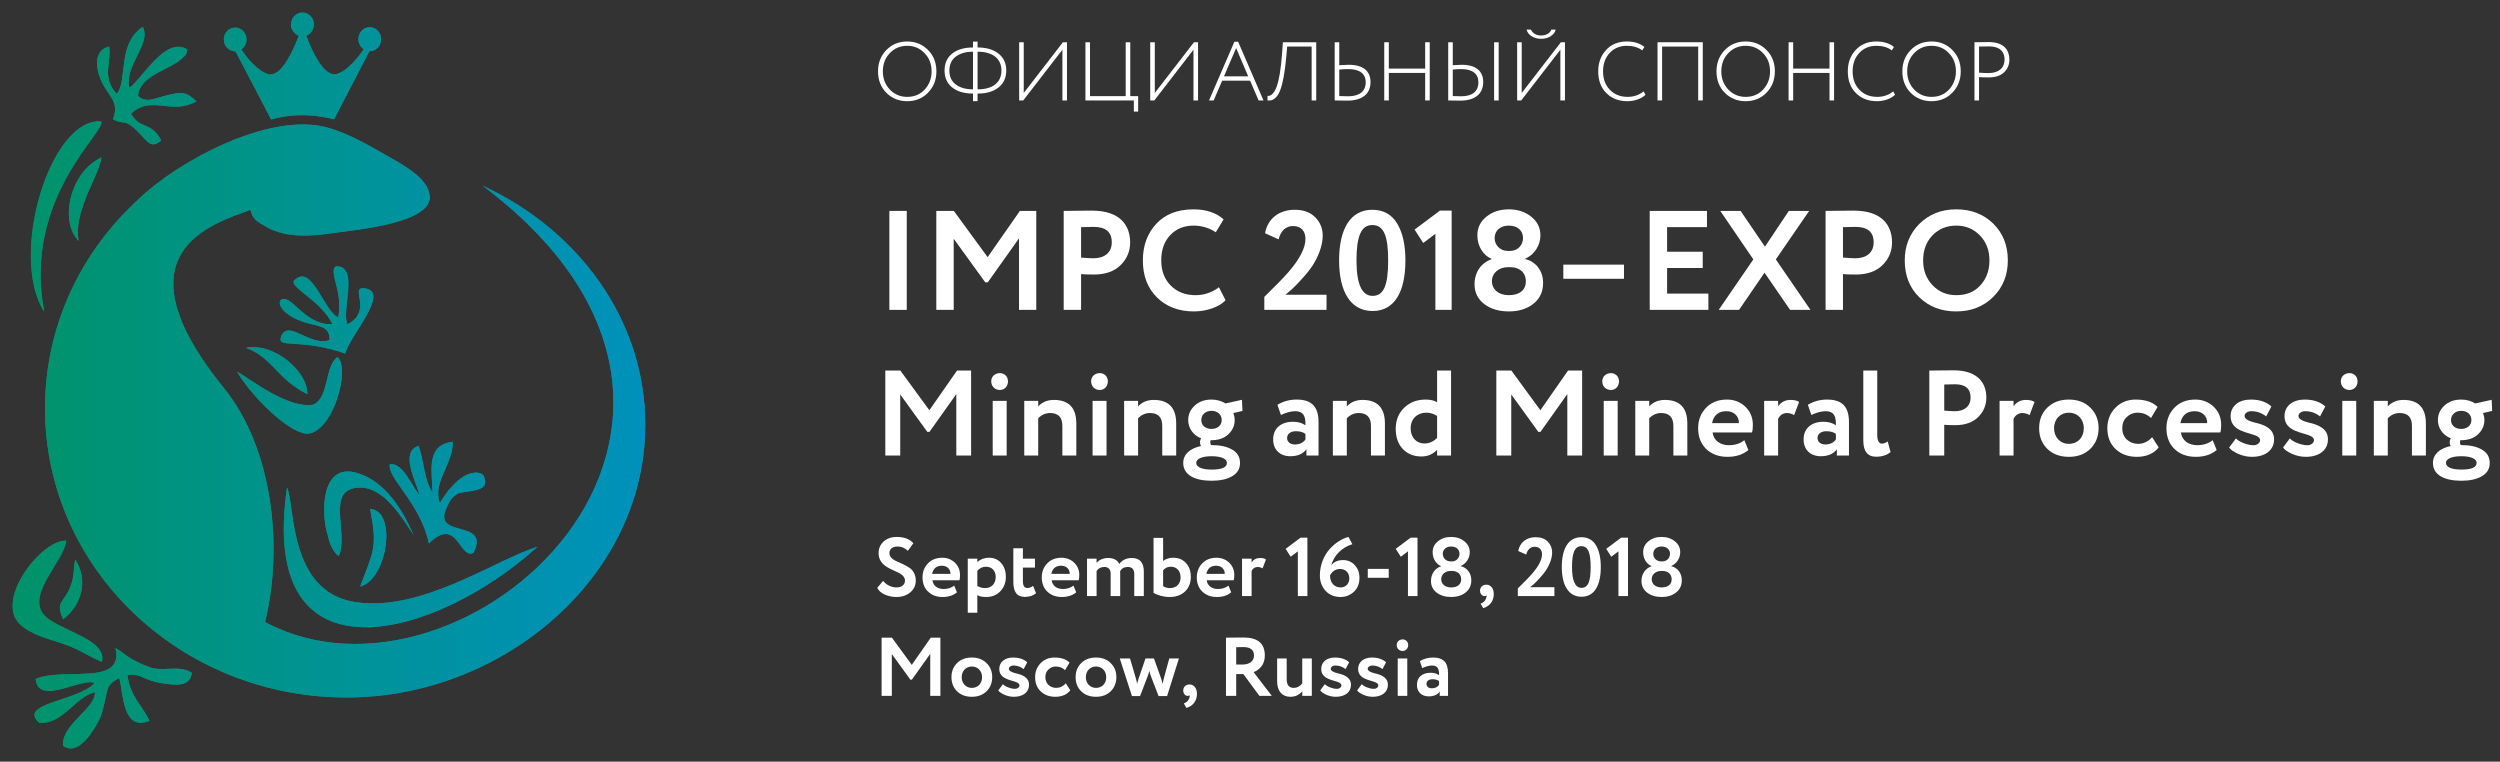 <?xml version="1.0" encoding="UTF-8"?> <!-- Generator: Adobe Illustrator 16.0.0, SVG Export Plug-In . SVG Version: 6.00 Build 0) --> <svg xmlns="http://www.w3.org/2000/svg" xmlns:xlink="http://www.w3.org/1999/xlink" id="Слой_1" x="0px" y="0px" width="927.027px" height="282.432px" viewBox="0 0 927.027 282.432" xml:space="preserve"><rect x="0" y="0" width="927.027" height="282.432" fill="#333333" stroke="none"/> <g> <defs> <path id="SVGID_1_" d="M178.993,68.86c35.859,16.619,60.282,50.12,60.282,88.659c0,56.725-53.112,101.116-110.764,101.116 c-61.772,0-111.821-48.005-111.821-107.242c0-30.378,13.201-57.808,34.429-77.284c14.134-13.891,48.713-32.89,70.436-26.765 c8.24,2.317,16.118,7.083,23.429,11.24c6.107,3.469,13.558,7.893,14.347,13.818c1.346,10.285-27.055,12.801-36.426,14.094 c-7.175,1.021-16.471,1.908-23.929-2.247c-3.906-2.25-5.25-2.925-6.107-6.466c-13.844,5.242-50.903,15.525-9.795,66.186 c18.316,22.604,21.94,59.518,15.193,86.682C171.895,270.215,296.851,157.519,178.993,68.86 M118.713,70.223 c3.691,0,6.748,1.842,6.748,4.089c0,2.245-3.057,4.083-6.748,4.083c-3.76,0-6.741-1.837-6.741-4.083 C111.972,72.064,114.953,70.223,118.713,70.223 M113.958,146.15c0.288-8.174-12.281-19.271-22.721-17.16 C101.175,132.67,102.527,140.425,113.958,146.15 M87.9,137.775c3.904,7.012,16.263,20.49,24.426,22.813 c9.937,2.789,18.107-23.152,12.849-28.197c-4.898,3.271-2.983,15.26-9.158,17.708C106.647,151.462,93.513,141.042,87.9,137.775 M125.46,117.685c-5.396-2.111-9.731-20.155-16.261-13.82c-2.552,2.449,9.8,7.354,14.128,16.407 c-8.301,0.415-13.63-7.563-16.541-8.989c-4.26-2.111-5.185,4.02,4.827,7.764c6.11,2.318,10.648,1.09,10.578,7.083 c-3.113,1.099-6.432-0.241-9.392-1.587c-3.995-1.807-7.33-3.617-8.637,0.563c-1.354,4.22,7.379,0.205,23.852,5.993 c1.78-6.81,16.901-22.876,7.244-24.171c-6.042-0.818,3.338,8.174-6.394,13.345c-2.41-4.765,4.194-20.971-3.69-21.518 c-2.983-0.198-0.496,6.333-0.144,8.243C125.814,110.535,126.097,113.737,125.46,117.685 M199.3,202.734 c-15.765,4.906-43.167,24.445-67.807,20.494c-24.641-3.945-22.078-36.156-25.06-42.418 C95.425,255.913,162.306,236.437,199.3,202.734 M23.432,229.628c7.097-5.445,9.301-14.775,4.475-22.133 c-0.851,3.813-0.143,6.473-2.135,10.83C23.357,223.638,20.521,223.373,23.432,229.628 M29.251,89.361 c-1.207-4.563,0.572-10.629,2.274-15.186c1.777-4.834,5.541-11.71,6.104-15.794C25.771,63.826,21.941,82.413,29.251,89.361 M37.777,245.429c2.2-8.785-17.47-11.848-21.872-17.906c-5.611-7.701,7.881-19.617,8.661-27.031 c-8.026-0.41-22.788,17.018-19.38,27.57c1.632,5.045,8.945,7.832,15.263,9.676C29.678,240.593,30.319,242.167,37.777,245.429 M47.999,32.636c-2.129-8.239,8.378-16.545,4.9-22.672c-9.589,6.536-5.397,19.477-9.589,24.851 c-5.819-6.194-1.912-11.778-2.836-17.569c-5.963,1.429-4.903,8.239-2.983,12.599c2.696,6.059,6.955,7.7,4.401,14.368 c3.979,2.247,4.186-0.341,8.803,4.15c3.836,3.75,5.117,7.222,9.094,3.677c-3.837-7.145-7.885-3.95-11.221-9.866 c3.983-3.82,7.884-3.369,12.123-2.917c3.698,0.399,7.66,0.792,12.159-1.651c-4.116-4.084-6.109-3.333-10.794-2.309 c-4.755,1.089-7.663,3.126-10.861,0.33c0.496-7.69,11.291-9.458,16.119-13.817c2.34-2.111,1.42-1.366,2.2-3.405 C61.561,13.231,53.254,28.486,47.999,32.636 M13.204,251.76c0.616,6.309,6.973,4.568,12.879,2.822 c3.656-1.076,7.147-2.156,8.994-1.328c-5.826,6.752-28.614,7.428-20.588,14.707c8.661,0.961,13.343-9.594,20.727-11.299 c0.354,5.996-12.418,11.92-11.858,19.816c5.471,4.219,11.221-5.311,13.277-9.258c1.355-2.654,1.635-4.838,2.486-8.24 c0.924-3.674,0.36-5.104,5.11-7.558c1.564,5.921,1.209,19.948,11.223,15.864c-3.41-6.742-6.887-8.52-8.232-16.962 c4.968-0.951,5.465,1.985,13.203,3.073c3.972,0.607,10.153,1.563,10.723-3.88c-2.459-1.736-5.55-1.619-8.649-1.5 c-2.368,0.094-4.738,0.191-6.831-0.547c-8.31-2.998-9.302-5.246-12.852-7.15C46.152,254.69,23.504,247.273,13.204,251.76 M16.402,115.643C8.238,73.357,39.833,48.301,37.49,45.031C18.676,43.602,3.126,94.738,16.402,115.643 M159.041,201.511 c6.177-6.119,8.989-2.992,11.302,0.137c1.653,2.234,3.054,4.471,5.241,3.34c6.318-12.67-15.046-5.25-10.152-16.277 c1.28-2.865,1.849-4.361,4.686-5.855c4.828-1.16,12.14-0.484,9.088-6.676c-1.704-1.639-4.969-0.893-7.243,0.475 c-3.83,2.385-6.601,6.201-8.875,9.879c-2.836-7.834,5.111-14.57,4.755-22.75c-9.791,1.361-7.736,9.943-7.451,18.861 c-2.918-4.014-3.336-11.98-5.116-17.359c-7.095,2.311-1.135,12.801,0.289,18.246c-2.912-3.195-6.035-11.98-11.008-11.439 C143.424,177.199,155.918,186.533,159.041,201.511 M121.627,198.714c0.635,3.201,1.987,5.992,3.974,7.498 c3.904-8.859-5.398-25.402,8.095-25.402c8.734,0,15.48,11.164,19.668,17.637c-3.978-9.262-10.367-19.816-20.805-23.018 C118.639,171.144,119,191.089,121.627,198.714 M133.553,217.509c10.012-2.521,13.918-28.121,3.69-28.799 C140.083,203.21,138.453,204.3,133.553,217.509 M137.106,10.099c-2.351,0-4.195,1.976-4.195,4.424 c0,1.567,0.784,2.927,1.995,3.745c-2.563,3.61-6.108,7.901-9.803,9.128c-4.827,1.629-9.375-8.309-11.573-14.165 c1.635-0.609,2.842-2.245,2.842-4.222c0-2.384-1.92-4.361-4.261-4.361c-2.275,0-4.188,1.977-4.188,4.427 c0,1.911,1.205,3.546,2.909,4.156c-2.272,5.856-6.741,15.794-11.569,14.229c-3.698-1.224-7.317-5.448-9.799-9.125 c1.137-0.75,1.987-2.111,1.914-3.742c0-2.385-1.846-4.359-4.189-4.359c-2.339,0-4.187,1.975-4.187,4.427 c0,2.378,1.922,4.354,4.187,4.354h0.143c4.4,8.445,8.807,16.82,13.207,25.264c8.522-2.383,16.329-1.774,23.355-0.067l13.14-25.333 l0.073,0.074c2.34,0,4.257-1.977,4.185-4.43C141.291,12.075,139.446,10.099,137.106,10.099 M77.533,193.408 c9.09,27.445,2.553,47.119-20.589,17.162c-13.273-17.162-32.377-54.957-25.062-75.041c0.851,3.61,10.578,36.633,18.104,37.861 C52.118,148.193,73.774,182.033,77.533,193.408"></path> </defs> <clipPath id="SVGID_2_"> <use xlink:href="#SVGID_1_" overflow="visible"></use> </clipPath> <g clip-path="url(#SVGID_2_)"> <defs> <rect id="SVGID_3_" x="4.685" y="4.649" width="241.843" height="272.883"></rect> </defs> <clipPath id="SVGID_4_"> <use xlink:href="#SVGID_3_" overflow="visible"></use> </clipPath> <rect x="4.691" y="4.649" clip-path="url(#SVGID_4_)" fill="#009269" width="0.995" height="272.893"></rect> <rect x="4.691" y="4.649" clip-path="url(#SVGID_4_)" fill="#009269" width="1.915" height="272.893"></rect> <rect x="5.68" y="4.649" clip-path="url(#SVGID_4_)" fill="#009269" width="1.917" height="272.893"></rect> <rect x="6.604" y="4.649" clip-path="url(#SVGID_4_)" fill="#009269" width="1.915" height="272.893"></rect> <rect x="7.6" y="4.649" clip-path="url(#SVGID_4_)" fill="#00926A" width="1.917" height="272.893"></rect> <rect x="8.52" y="4.649" clip-path="url(#SVGID_4_)" fill="#00926A" width="1.99" height="272.893"></rect> <rect x="9.514" y="4.649" clip-path="url(#SVGID_4_)" fill="#00926A" width="1.915" height="272.893"></rect> <rect x="10.509" y="4.649" clip-path="url(#SVGID_4_)" fill="#00926A" width="1.917" height="272.893"></rect> <rect x="11.431" y="4.649" clip-path="url(#SVGID_4_)" fill="#00926A" width="1.921" height="272.893"></rect> <rect x="12.429" y="4.649" clip-path="url(#SVGID_4_)" fill="#00936B" width="1.915" height="272.893"></rect> <rect x="13.352" y="4.649" clip-path="url(#SVGID_4_)" fill="#00936B" width="1.914" height="272.893"></rect> <rect x="14.343" y="4.649" clip-path="url(#SVGID_4_)" fill="#00936B" width="1.915" height="272.893"></rect> <rect x="15.265" y="4.649" clip-path="url(#SVGID_4_)" fill="#00936C" width="1.915" height="272.893"></rect> <rect x="16.259" y="4.649" clip-path="url(#SVGID_4_)" fill="#00936C" width="1.918" height="272.893"></rect> <rect x="17.184" y="4.649" clip-path="url(#SVGID_4_)" fill="#00936C" width="1.988" height="272.893"></rect> <rect x="18.173" y="4.649" clip-path="url(#SVGID_4_)" fill="#00936D" width="1.918" height="272.893"></rect> <rect x="19.169" y="4.649" clip-path="url(#SVGID_4_)" fill="#00936D" width="1.921" height="272.893"></rect> <rect x="20.093" y="4.649" clip-path="url(#SVGID_4_)" fill="#00936E" width="1.92" height="272.893"></rect> <rect x="21.09" y="4.649" clip-path="url(#SVGID_4_)" fill="#00936E" width="1.914" height="272.893"></rect> <rect x="22.014" y="4.649" clip-path="url(#SVGID_4_)" fill="#00936E" width="1.914" height="272.893"></rect> <rect x="23.004" y="4.649" clip-path="url(#SVGID_4_)" fill="#00936F" width="1.92" height="272.893"></rect> <rect x="23.927" y="4.649" clip-path="url(#SVGID_4_)" fill="#00936F" width="1.988" height="272.893"></rect> <rect x="24.924" y="4.649" clip-path="url(#SVGID_4_)" fill="#009370" width="1.916" height="272.893"></rect> <rect x="25.918" y="4.649" clip-path="url(#SVGID_4_)" fill="#009370" width="1.915" height="272.893"></rect> <rect x="26.84" y="4.649" clip-path="url(#SVGID_4_)" fill="#009370" width="1.917" height="272.893"></rect> <rect x="27.832" y="4.649" clip-path="url(#SVGID_4_)" fill="#009371" width="1.918" height="272.893"></rect> <rect x="28.756" y="4.649" clip-path="url(#SVGID_4_)" fill="#009371" width="1.916" height="272.893"></rect> <rect x="29.752" y="4.649" clip-path="url(#SVGID_4_)" fill="#009371" width="1.914" height="272.893"></rect> <rect x="30.674" y="4.649" clip-path="url(#SVGID_4_)" fill="#009372" width="1.989" height="272.893"></rect> <rect x="31.664" y="4.649" clip-path="url(#SVGID_4_)" fill="#009372" width="1.92" height="272.893"></rect> <rect x="32.664" y="4.649" clip-path="url(#SVGID_4_)" fill="#009373" width="1.915" height="272.893"></rect> <rect x="33.583" y="4.649" clip-path="url(#SVGID_4_)" fill="#009373" width="1.918" height="272.893"></rect> <rect x="34.579" y="4.649" clip-path="url(#SVGID_4_)" fill="#009373" width="1.915" height="272.893"></rect> <rect x="35.503" y="4.649" clip-path="url(#SVGID_4_)" fill="#009374" width="1.914" height="272.893"></rect> <rect x="36.493" y="4.649" clip-path="url(#SVGID_4_)" fill="#009374" width="1.919" height="272.893"></rect> <rect x="37.416" y="4.649" clip-path="url(#SVGID_4_)" fill="#009375" width="1.991" height="272.893"></rect> <rect x="38.413" y="4.649" clip-path="url(#SVGID_4_)" fill="#009375" width="1.916" height="272.893"></rect> <rect x="39.409" y="4.649" clip-path="url(#SVGID_4_)" fill="#009375" width="1.916" height="272.893"></rect> <rect x="40.331" y="4.649" clip-path="url(#SVGID_4_)" fill="#009376" width="1.916" height="272.893"></rect> <rect x="41.322" y="4.649" clip-path="url(#SVGID_4_)" fill="#009376" width="1.917" height="272.893"></rect> <rect x="42.246" y="4.649" clip-path="url(#SVGID_4_)" fill="#009376" width="1.92" height="272.893"></rect> <rect x="43.241" y="4.649" clip-path="url(#SVGID_4_)" fill="#009377" width="1.916" height="272.893"></rect> <rect x="44.164" y="4.649" clip-path="url(#SVGID_4_)" fill="#009377" width="1.99" height="272.893"></rect> <rect x="45.156" y="4.649" clip-path="url(#SVGID_4_)" fill="#009378" width="1.918" height="272.893"></rect> <rect x="46.152" y="4.649" clip-path="url(#SVGID_4_)" fill="#009378" width="1.914" height="272.893"></rect> <rect x="47.074" y="4.649" clip-path="url(#SVGID_4_)" fill="#009378" width="1.912" height="272.893"></rect> <rect x="48.068" y="4.649" clip-path="url(#SVGID_4_)" fill="#009379" width="1.919" height="272.893"></rect> <rect x="48.992" y="4.649" clip-path="url(#SVGID_4_)" fill="#009379" width="1.916" height="272.893"></rect> <rect x="49.986" y="4.649" clip-path="url(#SVGID_4_)" fill="#00937A" width="1.917" height="272.893"></rect> <rect x="50.908" y="4.649" clip-path="url(#SVGID_4_)" fill="#00937A" width="1.987" height="272.893"></rect> <rect x="51.903" y="4.649" clip-path="url(#SVGID_4_)" fill="#00937A" width="1.917" height="272.893"></rect> <rect x="52.898" y="4.649" clip-path="url(#SVGID_4_)" fill="#00937B" width="1.918" height="272.893"></rect> <rect x="53.819" y="4.649" clip-path="url(#SVGID_4_)" fill="#00937B" width="1.919" height="272.893"></rect> <rect x="54.813" y="4.649" clip-path="url(#SVGID_4_)" fill="#00937B" width="1.918" height="272.893"></rect> <rect x="55.737" y="4.649" clip-path="url(#SVGID_4_)" fill="#00937C" width="1.916" height="272.893"></rect> <rect x="56.73" y="4.649" clip-path="url(#SVGID_4_)" fill="#00937C" width="1.916" height="272.893"></rect> <rect x="57.655" y="4.649" clip-path="url(#SVGID_4_)" fill="#00937D" width="1.918" height="272.893"></rect> <rect x="58.646" y="4.649" clip-path="url(#SVGID_4_)" fill="#00937D" width="1.918" height="272.893"></rect> <rect x="59.573" y="4.649" clip-path="url(#SVGID_4_)" fill="#00937D" width="1.988" height="272.893"></rect> <rect x="60.564" y="4.649" clip-path="url(#SVGID_4_)" fill="#00937E" width="1.915" height="272.893"></rect> <rect x="61.561" y="4.649" clip-path="url(#SVGID_4_)" fill="#00937E" width="1.916" height="272.893"></rect> <rect x="62.484" y="4.649" clip-path="url(#SVGID_4_)" fill="#00937F" width="1.917" height="272.893"></rect> <rect x="63.475" y="4.649" clip-path="url(#SVGID_4_)" fill="#00937F" width="1.916" height="272.893"></rect> <rect x="64.396" y="4.649" clip-path="url(#SVGID_4_)" fill="#00937F" width="1.918" height="272.893"></rect> <rect x="65.392" y="4.649" clip-path="url(#SVGID_4_)" fill="#009380" width="1.92" height="272.893"></rect> <rect x="66.315" y="4.649" clip-path="url(#SVGID_4_)" fill="#009380" width="1.989" height="272.893"></rect> <rect x="67.313" y="4.649" clip-path="url(#SVGID_4_)" fill="#009380" width="1.914" height="272.893"></rect> <rect x="68.304" y="4.649" clip-path="url(#SVGID_4_)" fill="#009381" width="1.916" height="272.893"></rect> <rect x="69.225" y="4.649" clip-path="url(#SVGID_4_)" fill="#009381" width="1.917" height="272.893"></rect> <rect x="70.219" y="4.649" clip-path="url(#SVGID_4_)" fill="#009381" width="1.92" height="272.893"></rect> <rect x="71.147" y="4.649" clip-path="url(#SVGID_4_)" fill="#009381" width="1.915" height="272.893"></rect> <rect x="72.14" y="4.649" clip-path="url(#SVGID_4_)" fill="#009381" width="1.915" height="272.893"></rect> <rect x="73.062" y="4.649" clip-path="url(#SVGID_4_)" fill="#009382" width="1.989" height="272.893"></rect> <rect x="74.055" y="4.649" clip-path="url(#SVGID_4_)" fill="#009382" width="1.918" height="272.893"></rect> <rect x="75.051" y="4.649" clip-path="url(#SVGID_4_)" fill="#009383" width="1.918" height="272.893"></rect> <rect x="75.973" y="4.649" clip-path="url(#SVGID_4_)" fill="#009383" width="1.918" height="272.893"></rect> <rect x="76.963" y="4.649" clip-path="url(#SVGID_4_)" fill="#009383" width="1.916" height="272.893"></rect> <rect x="77.889" y="4.649" clip-path="url(#SVGID_4_)" fill="#009384" width="1.917" height="272.893"></rect> <rect x="78.885" y="4.649" clip-path="url(#SVGID_4_)" fill="#009384" width="1.915" height="272.893"></rect> <rect x="79.806" y="4.649" clip-path="url(#SVGID_4_)" fill="#009384" width="1.987" height="272.893"></rect> <rect x="80.799" y="4.649" clip-path="url(#SVGID_4_)" fill="#009385" width="1.915" height="272.893"></rect> <rect x="81.793" y="4.649" clip-path="url(#SVGID_4_)" fill="#009385" width="1.917" height="272.893"></rect> <rect x="82.714" y="4.649" clip-path="url(#SVGID_4_)" fill="#009386" width="1.922" height="272.893"></rect> <rect x="83.711" y="4.649" clip-path="url(#SVGID_4_)" fill="#009386" width="1.918" height="272.893"></rect> <rect x="84.636" y="4.649" clip-path="url(#SVGID_4_)" fill="#009386" width="1.914" height="272.893"></rect> <rect x="85.629" y="4.649" clip-path="url(#SVGID_4_)" fill="#009387" width="1.918" height="272.893"></rect> <rect x="86.549" y="4.649" clip-path="url(#SVGID_4_)" fill="#009387" width="1.989" height="272.893"></rect> <rect x="87.546" y="4.649" clip-path="url(#SVGID_4_)" fill="#009388" width="1.917" height="272.893"></rect> <rect x="88.54" y="4.649" clip-path="url(#SVGID_4_)" fill="#009388" width="1.918" height="272.893"></rect> <rect x="89.463" y="4.649" clip-path="url(#SVGID_4_)" fill="#009388" width="1.917" height="272.893"></rect> <rect x="90.454" y="4.649" clip-path="url(#SVGID_4_)" fill="#009389" width="1.918" height="272.893"></rect> <rect x="91.377" y="4.649" clip-path="url(#SVGID_4_)" fill="#009389" width="1.917" height="272.893"></rect> <rect x="92.374" y="4.649" clip-path="url(#SVGID_4_)" fill="#009389" width="1.916" height="272.893"></rect> <rect x="93.297" y="4.649" clip-path="url(#SVGID_4_)" fill="#00938A" width="1.915" height="272.893"></rect> <rect x="94.292" y="4.649" clip-path="url(#SVGID_4_)" fill="#00938A" width="1.917" height="272.893"></rect> <rect x="95.208" y="4.649" clip-path="url(#SVGID_4_)" fill="#00938B" width="1.991" height="272.893"></rect> <rect x="96.205" y="4.649" clip-path="url(#SVGID_4_)" fill="#00938B" width="1.919" height="272.893"></rect> <rect x="97.203" y="4.649" clip-path="url(#SVGID_4_)" fill="#00938B" width="1.918" height="272.893"></rect> <rect x="98.125" y="4.649" clip-path="url(#SVGID_4_)" fill="#00938C" width="1.92" height="272.893"></rect> <rect x="99.121" y="4.649" clip-path="url(#SVGID_4_)" fill="#00938C" width="1.917" height="272.893"></rect> <rect x="100.038" y="4.649" clip-path="url(#SVGID_4_)" fill="#00938D" width="1.916" height="272.893"></rect> <rect x="101.036" y="4.649" clip-path="url(#SVGID_4_)" fill="#00938D" width="1.917" height="272.893"></rect> <rect x="101.957" y="4.649" clip-path="url(#SVGID_4_)" fill="#00938D" width="1.992" height="272.893"></rect> <rect x="102.953" y="4.649" clip-path="url(#SVGID_4_)" fill="#00938E" width="1.92" height="272.893"></rect> <rect x="103.947" y="4.649" clip-path="url(#SVGID_4_)" fill="#00938E" width="1.916" height="272.893"></rect> <rect x="104.873" y="4.649" clip-path="url(#SVGID_4_)" fill="#00938E" width="1.914" height="272.893"></rect> <rect x="105.863" y="4.649" clip-path="url(#SVGID_4_)" fill="#00938F" width="1.916" height="272.893"></rect> <rect x="106.787" y="4.649" clip-path="url(#SVGID_4_)" fill="#00938F" width="1.917" height="272.893"></rect> <rect x="107.784" y="4.649" clip-path="url(#SVGID_4_)" fill="#009390" width="1.915" height="272.893"></rect> <rect x="108.7" y="4.649" clip-path="url(#SVGID_4_)" fill="#009390" width="1.987" height="272.893"></rect> <rect x="109.698" y="4.649" clip-path="url(#SVGID_4_)" fill="#009390" width="1.914" height="272.893"></rect> <rect x="110.691" y="4.649" clip-path="url(#SVGID_4_)" fill="#009390" width="1.919" height="272.893"></rect> <rect x="111.614" y="4.649" clip-path="url(#SVGID_4_)" fill="#009390" width="1.919" height="272.893"></rect> <rect x="112.606" y="4.649" clip-path="url(#SVGID_4_)" fill="#009391" width="1.917" height="272.893"></rect> <rect x="113.53" y="4.649" clip-path="url(#SVGID_4_)" fill="#009391" width="1.917" height="272.893"></rect> <rect x="114.525" y="4.649" clip-path="url(#SVGID_4_)" fill="#009391" width="1.92" height="272.893"></rect> <rect x="115.449" y="4.649" clip-path="url(#SVGID_4_)" fill="#009392" width="1.989" height="272.893"></rect> <rect x="116.445" y="4.649" clip-path="url(#SVGID_4_)" fill="#009392" width="1.917" height="272.893"></rect> <rect x="117.439" y="4.649" clip-path="url(#SVGID_4_)" fill="#009392" width="1.914" height="272.893"></rect> <rect x="118.356" y="4.649" clip-path="url(#SVGID_4_)" fill="#009393" width="1.918" height="272.893"></rect> <rect x="119.353" y="4.649" clip-path="url(#SVGID_4_)" fill="#009393" width="1.918" height="272.893"></rect> <rect x="120.276" y="4.649" clip-path="url(#SVGID_4_)" fill="#009394" width="1.918" height="272.893"></rect> <rect x="121.267" y="4.649" clip-path="url(#SVGID_4_)" fill="#009394" width="1.918" height="272.893"></rect> <rect x="122.192" y="4.649" clip-path="url(#SVGID_4_)" fill="#009394" width="1.987" height="272.893"></rect> <rect x="123.187" y="4.649" clip-path="url(#SVGID_4_)" fill="#009395" width="1.917" height="272.893"></rect> <rect x="124.184" y="4.649" clip-path="url(#SVGID_4_)" fill="#009395" width="1.917" height="272.893"></rect> <rect x="125.104" y="4.649" clip-path="url(#SVGID_4_)" fill="#009396" width="1.919" height="272.893"></rect> <rect x="126.097" y="4.649" clip-path="url(#SVGID_4_)" fill="#009396" width="1.917" height="272.893"></rect> <rect x="127.019" y="4.649" clip-path="url(#SVGID_4_)" fill="#009396" width="1.917" height="272.893"></rect> <rect x="128.015" y="4.649" clip-path="url(#SVGID_4_)" fill="#009397" width="1.918" height="272.893"></rect> <rect x="128.937" y="4.649" clip-path="url(#SVGID_4_)" fill="#009397" width="1.92" height="272.893"></rect> <rect x="129.934" y="4.649" clip-path="url(#SVGID_4_)" fill="#009397" width="1.916" height="272.893"></rect> <rect x="130.857" y="4.649" clip-path="url(#SVGID_4_)" fill="#009398" width="1.989" height="272.893"></rect> <rect x="131.85" y="4.649" clip-path="url(#SVGID_4_)" fill="#009398" width="1.917" height="272.893"></rect> <rect x="132.846" y="4.649" clip-path="url(#SVGID_4_)" fill="#009399" width="1.914" height="272.893"></rect> <rect x="133.767" y="4.649" clip-path="url(#SVGID_4_)" fill="#009399" width="1.919" height="272.893"></rect> <rect x="134.755" y="4.649" clip-path="url(#SVGID_4_)" fill="#009399" width="1.918" height="272.893"></rect> <rect x="135.686" y="4.649" clip-path="url(#SVGID_4_)" fill="#00939A" width="1.916" height="272.893"></rect> <rect x="136.675" y="4.649" clip-path="url(#SVGID_4_)" fill="#00939A" width="1.92" height="272.893"></rect> <rect x="137.602" y="4.649" clip-path="url(#SVGID_4_)" fill="#00939B" width="1.984" height="272.893"></rect> <rect x="138.597" y="4.649" clip-path="url(#SVGID_4_)" fill="#00939B" width="1.915" height="272.893"></rect> <rect x="139.586" y="4.649" clip-path="url(#SVGID_4_)" fill="#00939B" width="1.916" height="272.893"></rect> <rect x="140.509" y="4.649" clip-path="url(#SVGID_4_)" fill="#00939C" width="1.917" height="272.893"></rect> <rect x="141.505" y="4.649" clip-path="url(#SVGID_4_)" fill="#00939C" width="1.919" height="272.893"></rect> <rect x="142.429" y="4.649" clip-path="url(#SVGID_4_)" fill="#00939C" width="1.917" height="272.893"></rect> <rect x="143.424" y="4.649" clip-path="url(#SVGID_4_)" fill="#00939C" width="1.917" height="272.893"></rect> <rect x="144.348" y="4.649" clip-path="url(#SVGID_4_)" fill="#00939C" width="1.988" height="272.893"></rect> <rect x="145.34" y="4.649" clip-path="url(#SVGID_4_)" fill="#00939D" width="1.914" height="272.893"></rect> <rect x="146.335" y="4.649" clip-path="url(#SVGID_4_)" fill="#00939D" width="1.915" height="272.893"></rect> <rect x="147.256" y="4.649" clip-path="url(#SVGID_4_)" fill="#00939D" width="1.919" height="272.893"></rect> <rect x="148.254" y="4.649" clip-path="url(#SVGID_4_)" fill="#00929E" width="1.915" height="272.893"></rect> <rect x="149.175" y="4.649" clip-path="url(#SVGID_4_)" fill="#00929E" width="1.915" height="272.893"></rect> <rect x="150.166" y="4.649" clip-path="url(#SVGID_4_)" fill="#00929F" width="1.918" height="272.893"></rect> <rect x="151.09" y="4.649" clip-path="url(#SVGID_4_)" fill="#00929F" width="1.991" height="272.893"></rect> <rect x="152.084" y="4.649" clip-path="url(#SVGID_4_)" fill="#00929F" width="1.922" height="272.893"></rect> <rect x="153.078" y="4.649" clip-path="url(#SVGID_4_)" fill="#0092A0" width="1.916" height="272.893"></rect> <rect x="153.997" y="4.649" clip-path="url(#SVGID_4_)" fill="#0092A0" width="1.918" height="272.893"></rect> <rect x="154.997" y="4.649" clip-path="url(#SVGID_4_)" fill="#0092A0" width="1.918" height="272.893"></rect> <rect x="155.918" y="4.649" clip-path="url(#SVGID_4_)" fill="#0092A0" width="1.916" height="272.893"></rect> <rect x="156.915" y="4.649" clip-path="url(#SVGID_4_)" fill="#0092A0" width="1.916" height="272.893"></rect> <rect x="157.833" y="4.649" clip-path="url(#SVGID_4_)" fill="#0092A1" width="1.988" height="272.893"></rect> <rect x="158.83" y="4.649" clip-path="url(#SVGID_4_)" fill="#0092A1" width="1.916" height="272.893"></rect> <rect x="159.824" y="4.649" clip-path="url(#SVGID_4_)" fill="#0092A1" width="1.916" height="272.893"></rect> <rect x="160.749" y="4.649" clip-path="url(#SVGID_4_)" fill="#0092A2" width="1.916" height="272.893"></rect> <rect x="161.745" y="4.649" clip-path="url(#SVGID_4_)" fill="#0092A2" width="1.916" height="272.893"></rect> <rect x="162.664" y="4.649" clip-path="url(#SVGID_4_)" fill="#0092A3" width="1.916" height="272.893"></rect> <rect x="163.658" y="4.649" clip-path="url(#SVGID_4_)" fill="#0092A3" width="1.915" height="272.893"></rect> <rect x="164.58" y="4.649" clip-path="url(#SVGID_4_)" fill="#0092A3" width="1.987" height="272.893"></rect> <rect x="165.576" y="4.649" clip-path="url(#SVGID_4_)" fill="#0092A4" width="1.916" height="272.893"></rect> <rect x="166.567" y="4.649" clip-path="url(#SVGID_4_)" fill="#0092A4" width="1.921" height="272.893"></rect> <rect x="167.492" y="4.649" clip-path="url(#SVGID_4_)" fill="#0092A4" width="1.915" height="272.893"></rect> <rect x="168.488" y="4.649" clip-path="url(#SVGID_4_)" fill="#0092A5" width="1.915" height="272.893"></rect> <rect x="169.407" y="4.649" clip-path="url(#SVGID_4_)" fill="#0092A5" width="1.918" height="272.893"></rect> <rect x="170.398" y="4.649" clip-path="url(#SVGID_4_)" fill="#0092A5" width="1.918" height="272.893"></rect> <rect x="171.329" y="4.649" clip-path="url(#SVGID_4_)" fill="#0092A5" width="1.915" height="272.893"></rect> <rect x="172.319" y="4.649" clip-path="url(#SVGID_4_)" fill="#0092A5" width="1.916" height="272.893"></rect> <rect x="173.243" y="4.649" clip-path="url(#SVGID_4_)" fill="#0092A6" width="1.988" height="272.893"></rect> <rect x="174.237" y="4.649" clip-path="url(#SVGID_4_)" fill="#0092A6" width="1.918" height="272.893"></rect> <rect x="175.229" y="4.649" clip-path="url(#SVGID_4_)" fill="#0092A7" width="1.916" height="272.893"></rect> <rect x="176.153" y="4.649" clip-path="url(#SVGID_4_)" fill="#0092A7" width="1.916" height="272.893"></rect> <rect x="177.146" y="4.649" clip-path="url(#SVGID_4_)" fill="#0092A7" width="1.918" height="272.893"></rect> <rect x="178.068" y="4.649" clip-path="url(#SVGID_4_)" fill="#0092A8" width="1.921" height="272.893"></rect> <rect x="179.065" y="4.649" clip-path="url(#SVGID_4_)" fill="#0092A8" width="1.918" height="272.893"></rect> <rect x="179.986" y="4.649" clip-path="url(#SVGID_4_)" fill="#0092A8" width="1.984" height="272.893"></rect> <rect x="180.98" y="4.649" clip-path="url(#SVGID_4_)" fill="#0092A9" width="1.916" height="272.893"></rect> <rect x="181.977" y="4.649" clip-path="url(#SVGID_4_)" fill="#0092A9" width="1.916" height="272.893"></rect> <rect x="182.896" y="4.649" clip-path="url(#SVGID_4_)" fill="#0092AA" width="1.921" height="272.893"></rect> <rect x="183.893" y="4.649" clip-path="url(#SVGID_4_)" fill="#0092AA" width="1.916" height="272.893"></rect> <rect x="184.814" y="4.649" clip-path="url(#SVGID_4_)" fill="#0092AA" width="1.918" height="272.893"></rect> <rect x="185.808" y="4.649" clip-path="url(#SVGID_4_)" fill="#0092AB" width="1.918" height="272.893"></rect> <rect x="186.732" y="4.649" clip-path="url(#SVGID_4_)" fill="#0092AB" width="1.984" height="272.893"></rect> <rect x="187.729" y="4.649" clip-path="url(#SVGID_4_)" fill="#0092AB" width="1.916" height="272.893"></rect> <rect x="188.717" y="4.649" clip-path="url(#SVGID_4_)" fill="#0092AB" width="1.916" height="272.893"></rect> <rect x="189.641" y="4.649" clip-path="url(#SVGID_4_)" fill="#0092AB" width="1.922" height="272.893"></rect> <rect x="190.639" y="4.649" clip-path="url(#SVGID_4_)" fill="#0092AC" width="1.918" height="272.893"></rect> <rect x="191.563" y="4.649" clip-path="url(#SVGID_4_)" fill="#0092AC" width="1.916" height="272.893"></rect> <rect x="192.551" y="4.649" clip-path="url(#SVGID_4_)" fill="#0092AC" width="1.918" height="272.893"></rect> <rect x="193.475" y="4.649" clip-path="url(#SVGID_4_)" fill="#0092AD" width="1.991" height="272.893"></rect> <rect x="194.469" y="4.649" clip-path="url(#SVGID_4_)" fill="#0092AD" width="1.916" height="272.893"></rect> <rect x="195.466" y="4.649" clip-path="url(#SVGID_4_)" fill="#0092AE" width="1.916" height="272.893"></rect> <rect x="196.39" y="4.649" clip-path="url(#SVGID_4_)" fill="#0092AE" width="1.916" height="272.893"></rect> <rect x="197.381" y="4.649" clip-path="url(#SVGID_4_)" fill="#0092AE" width="1.918" height="272.893"></rect> <rect x="198.303" y="4.649" clip-path="url(#SVGID_4_)" fill="#0092AF" width="1.918" height="272.893"></rect> <rect x="199.3" y="4.649" clip-path="url(#SVGID_4_)" fill="#0092AF" width="1.916" height="272.893"></rect> <rect x="200.221" y="4.649" clip-path="url(#SVGID_4_)" fill="#0092B0" width="1.988" height="272.893"></rect> <rect x="201.218" y="4.649" clip-path="url(#SVGID_4_)" fill="#0092B0" width="1.918" height="272.893"></rect> <rect x="202.209" y="4.649" clip-path="url(#SVGID_4_)" fill="#0092B0" width="1.918" height="272.893"></rect> <rect x="203.131" y="4.649" clip-path="url(#SVGID_4_)" fill="#0092B1" width="1.918" height="272.893"></rect> <rect x="204.127" y="4.649" clip-path="url(#SVGID_4_)" fill="#0092B1" width="1.918" height="272.893"></rect> <rect x="205.052" y="4.649" clip-path="url(#SVGID_4_)" fill="#0092B1" width="1.918" height="272.893"></rect> <rect x="206.043" y="4.649" clip-path="url(#SVGID_4_)" fill="#0092B2" width="1.915" height="272.893"></rect> <rect x="206.97" y="4.649" clip-path="url(#SVGID_4_)" fill="#0092B2" width="1.918" height="272.893"></rect> <rect x="207.958" y="4.649" clip-path="url(#SVGID_4_)" fill="#0092B2" width="1.918" height="272.893"></rect> <rect x="208.886" y="4.649" clip-path="url(#SVGID_4_)" fill="#0092B2" width="1.984" height="272.893"></rect> <rect x="209.879" y="4.649" clip-path="url(#SVGID_4_)" fill="#0092B2" width="1.916" height="272.893"></rect> <rect x="210.87" y="4.649" clip-path="url(#SVGID_4_)" fill="#0092B3" width="1.918" height="272.893"></rect> <rect x="211.792" y="4.649" clip-path="url(#SVGID_4_)" fill="#0092B3" width="1.918" height="272.893"></rect> <rect x="212.792" y="4.649" clip-path="url(#SVGID_4_)" fill="#0092B4" width="1.915" height="272.893"></rect> <rect x="213.713" y="4.649" clip-path="url(#SVGID_4_)" fill="#0092B4" width="1.915" height="272.893"></rect> <rect x="214.707" y="4.649" clip-path="url(#SVGID_4_)" fill="#0092B4" width="1.919" height="272.893"></rect> <rect x="215.625" y="4.649" clip-path="url(#SVGID_4_)" fill="#0092B4" width="1.991" height="272.893"></rect> <rect x="216.625" y="4.649" clip-path="url(#SVGID_4_)" fill="#0092B4" width="1.912" height="272.893"></rect> <rect x="217.619" y="4.649" clip-path="url(#SVGID_4_)" fill="#0092B4" width="1.916" height="272.893"></rect> <rect x="218.541" y="4.649" clip-path="url(#SVGID_4_)" fill="#0092B5" width="1.921" height="272.893"></rect> <rect x="219.537" y="4.649" clip-path="url(#SVGID_4_)" fill="#0092B5" width="1.916" height="272.893"></rect> <rect x="220.453" y="4.649" clip-path="url(#SVGID_4_)" fill="#0092B6" width="1.921" height="272.893"></rect> <rect x="221.45" y="4.649" clip-path="url(#SVGID_4_)" fill="#0092B6" width="1.918" height="272.893"></rect> <rect x="222.374" y="4.649" clip-path="url(#SVGID_4_)" fill="#0092B6" width="1.991" height="272.893"></rect> <rect x="223.365" y="4.649" clip-path="url(#SVGID_4_)" fill="#0092B7" width="1.921" height="272.893"></rect> <rect x="224.359" y="4.649" clip-path="url(#SVGID_4_)" fill="#0092B7" width="1.915" height="272.893"></rect> <rect x="225.287" y="4.649" clip-path="url(#SVGID_4_)" fill="#0091B7" width="1.916" height="272.893"></rect> <rect x="226.28" y="4.649" clip-path="url(#SVGID_4_)" fill="#0091B7" width="1.918" height="272.893"></rect> <rect x="227.202" y="4.649" clip-path="url(#SVGID_4_)" fill="#0091B7" width="1.918" height="272.893"></rect> <rect x="228.199" y="4.649" clip-path="url(#SVGID_4_)" fill="#0091B8" width="1.916" height="272.893"></rect> <rect x="229.118" y="4.649" clip-path="url(#SVGID_4_)" fill="#0091B8" width="1.984" height="272.893"></rect> <rect x="230.114" y="4.649" clip-path="url(#SVGID_4_)" fill="#0091B8" width="1.916" height="272.893"></rect> <rect x="231.108" y="4.649" clip-path="url(#SVGID_4_)" fill="#0091B9" width="1.918" height="272.893"></rect> <rect x="232.03" y="4.649" clip-path="url(#SVGID_4_)" fill="#0091B9" width="1.921" height="272.893"></rect> <rect x="233.023" y="4.649" clip-path="url(#SVGID_4_)" fill="#0091BA" width="1.916" height="272.893"></rect> <rect x="233.951" y="4.649" clip-path="url(#SVGID_4_)" fill="#0091BA" width="1.916" height="272.893"></rect> <rect x="234.942" y="4.649" clip-path="url(#SVGID_4_)" fill="#0091BA" width="1.917" height="272.893"></rect> <rect x="235.863" y="4.649" clip-path="url(#SVGID_4_)" fill="#0091BA" width="1.991" height="272.893"></rect> <rect x="236.859" y="4.649" clip-path="url(#SVGID_4_)" fill="#0091BA" width="1.919" height="272.893"></rect> <rect x="237.851" y="4.649" clip-path="url(#SVGID_4_)" fill="#0091BB" width="1.442" height="272.893"></rect> <rect x="238.775" y="4.649" clip-path="url(#SVGID_4_)" fill="#0091BB" width="0.518" height="272.893"></rect> </g> </g> <g> <path fill="#FFFFFF" d="M329.789,114.906v-36.7h6.449v36.7H329.789z"></path> <path fill="#FFFFFF" d="M347.193,114.906v-36.7h6.501l12.531,17.144l11.954-17.144h6.082v36.7h-6.396V88.376l-11.587,16.306h-0.944 l-11.691-16.148v26.372H347.193z"></path> <path fill="#FFFFFF" d="M400.877,114.906h-6.449v-36.7c0.629,0,2.307,0,4.981-0.053c2.726-0.052,4.562-0.052,5.453-0.052 c10.748,0,14.208,5.715,14.208,11.796c0,3.303-1.206,6.134-3.565,8.441c-2.359,2.307-5.662,3.46-9.856,3.46 c-2.15,0-3.723-0.053-4.771-0.157V114.906z M400.877,84.235v11.272c1.678,0.157,3.198,0.262,4.561,0.262 c4.037,0,6.816-1.992,6.816-5.924c0-3.828-2.254-5.715-6.764-5.715C404.704,84.13,403.184,84.182,400.877,84.235z"></path> <path fill="#FFFFFF" d="M454.457,111.34c-2.307,2.464-6.973,4.142-11.744,4.142c-5.61,0-10.171-1.729-13.684-5.189 c-3.513-3.461-5.243-8.021-5.243-13.737c0-5.505,1.678-10.014,4.98-13.579c3.303-3.565,7.917-5.348,13.789-5.348 c4.719,0,8.441,1.258,11.167,3.723l-2.884,4.771c-2.464-1.625-5.243-2.464-8.284-2.464c-3.46,0-6.344,1.154-8.598,3.513 c-2.254,2.359-3.355,5.453-3.355,9.385c0,3.827,1.153,6.92,3.513,9.333c2.359,2.359,5.453,3.564,9.175,3.564 c3.251,0,6.134-0.996,8.704-2.936L454.457,111.34z"></path> <path fill="#FFFFFF" d="M468.819,114.906v-4.823c4.457-4.353,7.339-7.341,8.755-8.966c4.352-4.98,6.502-9.123,6.502-12.53 c0-2.989-1.678-4.771-4.666-4.771c-2.57,0-4.51,1.782-5.296,4.928l-5.033-2.254c0.996-5.4,5.19-8.704,11.01-8.704 c3.304,0,5.819,0.944,7.655,2.832c1.834,1.887,2.727,4.142,2.727,6.763c0,1.94-0.42,3.932-1.207,6.029 c-0.786,2.045-1.729,3.88-2.778,5.4c-1.048,1.521-2.307,3.094-3.827,4.719c-1.469,1.625-2.621,2.778-3.461,3.564 c-0.786,0.734-1.678,1.469-2.568,2.203h15.257v5.609H468.819z"></path> <path fill="#FFFFFF" d="M518.047,82.819c2.045,3.355,3.094,7.917,3.094,13.737c0,11.692-4.037,18.77-12.164,18.77 c-8.179,0-12.426-7.184-12.426-18.77c0-11.587,4.143-18.77,12.321-18.77C512.909,77.786,516.002,79.463,518.047,82.819z M508.977,109.715c4.143,0,5.768-3.933,5.768-13.16c0-9.175-1.678-13.107-5.872-13.107c-4.142,0-5.872,4.142-5.872,13.107 C503,105.311,504.992,109.715,508.977,109.715z"></path> <path fill="#FFFFFF" d="M524.545,85.126l9.385-7.025h4.353v36.805h-6.03V86.699l-4.508,3.408L524.545,85.126z"></path> <path fill="#FFFFFF" d="M553.064,96.136v-0.157c-2.988-1.258-5.242-4.562-5.242-8.704c0-2.831,1.102-5.138,3.355-6.92 c2.254-1.835,4.98-2.727,8.283-2.727c3.304,0,6.082,0.892,8.337,2.727c2.255,1.783,3.407,4.089,3.407,6.92 c0,3.618-2.148,7.183-5.662,8.651v0.157c3.775,0.787,6.658,4.194,6.658,8.809c0,3.303-1.205,5.871-3.617,7.76 c-2.359,1.887-5.4,2.83-9.07,2.83s-6.711-0.891-9.123-2.726c-2.411-1.835-3.617-4.3-3.617-7.341 C546.773,100.855,549.343,97.395,553.064,96.136z M559.146,99.072c-3.197,0-5.924,2.044-5.924,5.191 c0,2.988,2.412,5.189,6.238,5.189c4.195,0,6.396-2.097,6.345-5.189c-0.053-3.304-2.412-5.191-5.768-5.191H559.146z M560.038,93.043 c2.727,0,4.719-2.202,4.719-4.719c0-2.936-2.149-4.667-5.348-4.667c-3.146,0-5.19,1.94-5.19,4.667c0,2.517,2.045,4.719,4.823,4.719 H560.038z"></path> <path fill="#FFFFFF" d="M579.696,103.372v-5.243h22.492v5.243H579.696z"></path> <path fill="#FFFFFF" d="M611.729,114.906v-36.7h21.233v6.029h-14.785v9.123h13.213v6.029h-13.213v9.49h15.31v6.029H611.729z"></path> <path fill="#FFFFFF" d="M670.866,78.206l-12.373,17.983l12.845,18.717h-7.55l-9.489-13.789l-9.438,13.789h-7.55l12.845-18.717 l-12.269-17.983h7.55l9.019,13.264l8.86-13.264H670.866z"></path> <path fill="#FFFFFF" d="M683.394,114.906h-6.448v-36.7c0.629,0,2.307,0,4.98-0.053c2.727-0.052,4.562-0.052,5.452-0.052 c10.748,0,14.209,5.715,14.209,11.796c0,3.303-1.206,6.134-3.565,8.441c-2.359,2.307-5.662,3.46-9.856,3.46 c-2.149,0-3.723-0.053-4.771-0.157V114.906z M683.394,84.235v11.272c1.678,0.157,3.198,0.262,4.562,0.262 c4.037,0,6.815-1.992,6.815-5.924c0-3.828-2.254-5.715-6.763-5.715C687.221,84.13,685.7,84.182,683.394,84.235z"></path> <path fill="#FFFFFF" d="M711.65,83.081c3.618-3.618,8.179-5.453,13.736-5.453c5.505,0,10.066,1.73,13.685,5.243 c3.617,3.513,5.452,8.074,5.452,13.684c0,5.504-1.835,10.014-5.452,13.579c-3.618,3.565-8.18,5.348-13.685,5.348 s-10.066-1.729-13.684-5.242c-3.618-3.513-5.4-8.074-5.4-13.684C706.303,91.155,708.085,86.699,711.65,83.081z M716.631,105.783 c2.359,2.465,5.296,3.67,8.756,3.67c3.775,0,6.764-1.205,8.966-3.67c2.254-2.464,3.355-5.505,3.355-9.227 c0-3.775-1.206-6.868-3.565-9.28c-2.359-2.412-5.243-3.618-8.756-3.618s-6.448,1.206-8.808,3.618 c-2.308,2.412-3.461,5.505-3.461,9.28C713.118,100.226,714.271,103.319,716.631,105.783z"></path> <path fill="#FFFFFF" d="M328.282,168.906v-31.498h5.58l10.754,14.714l10.26-14.714h5.22v31.498h-5.49v-22.77l-9.945,13.995h-0.81 l-10.035-13.86v22.635H328.282z"></path> <path fill="#FFFFFF" d="M370.806,138.352c1.575,0,2.97,1.215,2.97,3.015c0,1.98-1.395,3.24-2.97,3.24c-1.845,0-3.24-1.26-3.24-3.24 C367.566,139.567,369.006,138.352,370.806,138.352z M368.106,168.906v-20.249h5.175v20.249H368.106z"></path> <path fill="#FFFFFF" d="M379.806,168.906v-20.249h5.175v2.024c1.485-1.574,3.42-2.385,5.805-2.385c5.535,0,8.325,2.926,8.325,8.73 v11.879h-5.175v-10.979c0-3.194-1.53-4.771-4.545-4.771c-1.665,0-3.105,0.631-4.41,1.936v13.814H379.806z"></path> <path fill="#FFFFFF" d="M407.84,138.352c1.575,0,2.97,1.215,2.97,3.015c0,1.98-1.395,3.24-2.97,3.24c-1.845,0-3.24-1.26-3.24-3.24 C404.601,139.567,406.041,138.352,407.84,138.352z M405.141,168.906v-20.249h5.175v20.249H405.141z"></path> <path fill="#FFFFFF" d="M416.84,168.906v-20.249h5.175v2.024c1.485-1.574,3.42-2.385,5.805-2.385c5.535,0,8.325,2.926,8.325,8.73 v11.879h-5.175v-10.979c0-3.194-1.53-4.771-4.545-4.771c-1.665,0-3.104,0.631-4.41,1.936v13.814H416.84z"></path> <path fill="#FFFFFF" d="M445.325,165.396c-0.225-0.405-0.36-0.9-0.36-1.395c0-0.586,0.135-1.035,0.45-1.44 c-3.015-1.215-4.815-3.78-4.815-6.795c0-2.114,0.81-3.87,2.385-5.354c1.575-1.484,3.69-2.25,6.255-2.25 c1.935,0,3.69,0.495,5.175,1.439l6.12-1.35l0.18,4.141l-3.375,0.764c0.315,0.855,0.495,1.711,0.495,2.61 c0,2.07-0.81,3.825-2.385,5.31c-1.575,1.44-3.645,2.16-6.21,2.16h-0.36c-0.045,0.18-0.09,0.45-0.09,0.766 c0,0.404,0.09,0.719,0.27,1.035h0.225c3.105,0,5.67,0.539,7.605,1.664c1.935,1.125,2.925,2.745,2.925,4.95 c0,2.204-0.99,3.825-2.925,4.95c-1.935,1.125-4.5,1.664-7.605,1.664c-6.3,0-10.529-2.16-10.529-6.614 C438.755,168.411,441.32,166.251,445.325,165.396z M449.284,174.125c3.78,0,5.67-0.81,5.67-2.475c0-1.485-2.025-2.476-5.67-2.476 c-3.6,0-5.715,0.99-5.715,2.476C443.569,173.226,445.729,174.125,449.284,174.125z M453.019,155.766c0-1.979-1.44-3.42-3.78-3.42 c-2.295,0-3.78,1.485-3.78,3.42s1.485,3.285,3.78,3.285C451.444,159.051,453.019,157.746,453.019,155.766z"></path> <path fill="#FFFFFF" d="M473.674,150.097c2.205-1.306,4.59-1.936,7.154-1.936c5.76,0,8.1,2.835,8.1,8.414v12.33h-4.5v-2.34 c-1.215,1.755-3.239,2.609-5.984,2.609c-3.779,0-6.345-2.385-6.345-6.209c0-4.275,3.06-6.57,7.38-6.57 c1.845,0,3.375,0.45,4.59,1.305c0.135-3.555-0.9-5.219-3.779-5.219c-1.485,0-3.285,0.449-5.311,1.395L473.674,150.097z M484.068,162.966v-2.07c-0.855-0.675-2.07-0.99-3.555-0.99c-1.846,0-3.24,0.9-3.24,2.521c0,1.485,1.215,2.385,2.88,2.385 C481.908,164.811,483.213,164.181,484.068,162.966z"></path> <path fill="#FFFFFF" d="M494.238,168.906v-20.249h5.176v2.024c1.484-1.574,3.42-2.385,5.805-2.385c5.534,0,8.324,2.926,8.324,8.73 v11.879h-5.175v-10.979c0-3.194-1.53-4.771-4.545-4.771c-1.665,0-3.104,0.631-4.409,1.936v13.814H494.238z"></path> <path fill="#FFFFFF" d="M532.893,168.906v-2.115c-1.574,1.665-3.51,2.475-5.805,2.475c-2.879,0-5.174-0.944-6.93-2.789 c-1.754-1.891-2.609-4.365-2.609-7.47c0-3.194,1.035-5.76,3.104-7.784c2.07-2.025,4.726-3.061,8.01-3.061 c1.71,0,3.104,0.314,4.229,0.99v-11.744h5.176v31.498H532.893z M532.893,162.38v-8.145c-1.305-0.81-2.609-1.215-4.004-1.215 c-3.24,0-5.805,2.205-5.805,5.805c0,3.465,2.204,5.625,5.084,5.625C529.924,164.451,531.498,163.776,532.893,162.38z"></path> <path fill="#FFFFFF" d="M554.854,168.906v-31.498h5.58l10.754,14.714l10.26-14.714h5.22v31.498h-5.49v-22.77l-9.944,13.995h-0.811 l-10.034-13.86v22.635H554.854z"></path> <path fill="#FFFFFF" d="M597.377,138.352c1.575,0,2.97,1.215,2.97,3.015c0,1.98-1.395,3.24-2.97,3.24c-1.845,0-3.24-1.26-3.24-3.24 C594.137,139.567,595.577,138.352,597.377,138.352z M594.677,168.906v-20.249h5.175v20.249H594.677z"></path> <path fill="#FFFFFF" d="M606.377,168.906v-20.249h5.175v2.024c1.485-1.574,3.42-2.385,5.805-2.385c5.535,0,8.325,2.926,8.325,8.73 v11.879h-5.175v-10.979c0-3.194-1.53-4.771-4.545-4.771c-1.665,0-3.105,0.631-4.41,1.936v13.814H606.377z"></path> <path fill="#FFFFFF" d="M648.315,166.88c-1.979,1.666-4.545,2.521-7.739,2.521c-3.285,0-5.896-0.99-7.92-2.925 c-1.979-1.936-2.97-4.5-2.97-7.695c0-3.015,0.99-5.534,2.925-7.559c1.935-2.025,4.545-3.061,7.784-3.061 c2.655,0,4.95,0.9,6.795,2.654c1.845,1.756,2.79,4.006,2.79,6.75c0,1.125-0.09,2.07-0.315,2.79h-14.624 c0.405,3.015,2.835,4.726,6.075,4.726c2.295,0,4.185-0.631,5.715-1.846L648.315,166.88z M634.861,156.891h9.944 c0.045-2.52-1.755-4.409-4.635-4.409C637.246,152.482,635.446,153.966,634.861,156.891z"></path> <path fill="#FFFFFF" d="M654.166,168.906v-20.249h5.175v1.979c1.125-1.574,2.7-2.34,4.635-2.34c1.395,0,2.475,0.27,3.15,0.766 l-1.846,4.859c-0.854-0.495-1.755-0.766-2.609-0.766c-1.485,0-2.61,0.721-3.33,2.16v13.59H654.166z"></path> <path fill="#FFFFFF" d="M670.365,150.097c2.205-1.306,4.59-1.936,7.155-1.936c5.76,0,8.1,2.835,8.1,8.414v12.33h-4.5v-2.34 c-1.215,1.755-3.239,2.609-5.984,2.609c-3.78,0-6.345-2.385-6.345-6.209c0-4.275,3.06-6.57,7.38-6.57 c1.845,0,3.374,0.45,4.59,1.305c0.135-3.555-0.9-5.219-3.78-5.219c-1.485,0-3.285,0.449-5.31,1.395L670.365,150.097z M680.761,162.966v-2.07c-0.855-0.675-2.07-0.99-3.556-0.99c-1.845,0-3.239,0.9-3.239,2.521c0,1.485,1.215,2.385,2.88,2.385 C678.601,164.811,679.905,164.181,680.761,162.966z"></path> <path fill="#FFFFFF" d="M690.931,137.408h5.175v23.803c0,2.205,0.585,3.285,1.755,3.285c0.675,0,1.35-0.27,2.115-0.81l1.08,3.96 c-1.396,1.125-3.195,1.71-5.355,1.71c-3.194,0-4.77-2.024-4.77-6.03V137.408z"></path> <path fill="#FFFFFF" d="M720.944,168.906h-5.534v-31.498c0.54,0,1.979,0,4.274-0.046c2.34-0.045,3.915-0.045,4.68-0.045 c9.225,0,12.194,4.905,12.194,10.124c0,2.836-1.034,5.266-3.06,7.246c-2.025,1.979-4.859,2.969-8.46,2.969 c-1.845,0-3.194-0.045-4.095-0.135V168.906z M720.944,142.582v9.675c1.44,0.136,2.745,0.226,3.915,0.226 c3.465,0,5.85-1.711,5.85-5.086c0-3.284-1.935-4.904-5.805-4.904C724.229,142.492,722.925,142.537,720.944,142.582z"></path> <path fill="#FFFFFF" d="M741.465,168.906v-20.249h5.175v1.979c1.125-1.574,2.7-2.34,4.635-2.34c1.395,0,2.475,0.27,3.15,0.766 l-1.846,4.859c-0.854-0.495-1.755-0.766-2.609-0.766c-1.485,0-2.61,0.721-3.33,2.16v13.59H741.465z"></path> <path fill="#FFFFFF" d="M756.135,158.781c0-3.104,0.99-5.625,3.015-7.604c2.025-2.024,4.725-3.015,8.01-3.015 s5.939,0.99,7.965,3.015c2.024,1.979,3.06,4.5,3.06,7.604c0,3.105-1.035,5.625-3.06,7.65c-2.025,1.979-4.68,2.97-7.965,2.97 s-5.984-0.99-8.01-2.97C757.125,164.406,756.135,161.886,756.135,158.781z M767.159,164.585c3.24,0,5.535-2.34,5.535-5.805 c0-3.375-2.34-5.76-5.535-5.76c-3.104,0-5.49,2.34-5.49,5.76C761.669,162.156,763.964,164.585,767.159,164.585z"></path> <path fill="#FFFFFF" d="M800.459,165.891c-1.665,2.295-4.68,3.51-8.055,3.51c-3.285,0-5.939-0.99-7.965-2.925 c-2.024-1.936-3.015-4.5-3.015-7.695c0-3.015,0.99-5.534,2.97-7.559c1.979-2.025,4.5-3.061,7.515-3.061c3.6,0,6.3,0.9,8.145,2.745 l-2.43,4.095c-1.35-1.305-3.015-1.98-5.04-1.98c-1.484,0-2.835,0.541-3.96,1.62c-1.125,1.035-1.665,2.431-1.665,4.14 c0,1.756,0.585,3.15,1.71,4.23c1.17,1.035,2.565,1.574,4.141,1.574c1.979,0,3.734-0.81,5.22-2.475L800.459,165.891z"></path> <path fill="#FFFFFF" d="M821.969,166.88c-1.979,1.666-4.545,2.521-7.739,2.521c-3.285,0-5.896-0.99-7.92-2.925 c-1.979-1.936-2.97-4.5-2.97-7.695c0-3.015,0.99-5.534,2.925-7.559c1.935-2.025,4.545-3.061,7.784-3.061 c2.655,0,4.95,0.9,6.795,2.654c1.845,1.756,2.79,4.006,2.79,6.75c0,1.125-0.09,2.07-0.314,2.79h-14.625 c0.405,3.015,2.835,4.726,6.075,4.726c2.295,0,4.185-0.631,5.715-1.846L821.969,166.88z M808.515,156.891h9.944 c0.045-2.52-1.755-4.409-4.635-4.409C810.899,152.482,809.1,153.966,808.515,156.891z"></path> <path fill="#FFFFFF" d="M834.568,148.162c3.284,0,5.85,0.855,7.694,2.564l-1.935,3.69c-1.665-1.306-3.465-1.935-5.49-1.935 c-1.484,0-2.52,0.81-2.52,1.754c0,1.215,1.71,1.936,3.824,2.476c3.105,0.675,7.155,2.069,7.11,6.21 c0,3.959-3.195,6.479-8.189,6.479c-1.755,0-3.465-0.36-5.175-1.125c-1.665-0.765-2.79-1.53-3.285-2.34l2.52-3.375 c0.585,0.675,1.53,1.26,2.835,1.755s2.43,0.766,3.465,0.766c2.25,0.225,3.825-2.16,1.53-3.33c-2.835-1.485-9.81-1.575-9.81-7.426 C827.144,150.501,830.248,148.162,834.568,148.162z"></path> <path fill="#FFFFFF" d="M854.548,148.162c3.284,0,5.85,0.855,7.694,2.564l-1.935,3.69c-1.665-1.306-3.465-1.935-5.49-1.935 c-1.484,0-2.52,0.81-2.52,1.754c0,1.215,1.71,1.936,3.824,2.476c3.105,0.675,7.155,2.069,7.11,6.21 c0,3.959-3.195,6.479-8.189,6.479c-1.755,0-3.465-0.36-5.175-1.125c-1.665-0.765-2.79-1.53-3.285-2.34l2.52-3.375 c0.585,0.675,1.53,1.26,2.835,1.755s2.43,0.766,3.465,0.766c2.25,0.225,3.825-2.16,1.53-3.33c-2.835-1.485-9.81-1.575-9.81-7.426 C847.123,150.501,850.228,148.162,854.548,148.162z"></path> <path fill="#FFFFFF" d="M871.242,138.352c1.575,0,2.97,1.215,2.97,3.015c0,1.98-1.395,3.24-2.97,3.24c-1.845,0-3.24-1.26-3.24-3.24 C868.002,139.567,869.442,138.352,871.242,138.352z M868.542,168.906v-20.249h5.175v20.249H868.542z"></path> <path fill="#FFFFFF" d="M880.242,168.906v-20.249h5.175v2.024c1.485-1.574,3.42-2.385,5.805-2.385c5.535,0,8.325,2.926,8.325,8.73 v11.879h-5.175v-10.979c0-3.194-1.53-4.771-4.545-4.771c-1.665,0-3.105,0.631-4.41,1.936v13.814H880.242z"></path> <path fill="#FFFFFF" d="M908.727,165.396c-0.226-0.405-0.36-0.9-0.36-1.395c0-0.586,0.135-1.035,0.45-1.44 c-3.015-1.215-4.814-3.78-4.814-6.795c0-2.114,0.81-3.87,2.385-5.354c1.574-1.484,3.689-2.25,6.255-2.25 c1.935,0,3.689,0.495,5.175,1.439l6.119-1.35l0.181,4.141l-3.375,0.764c0.314,0.855,0.495,1.711,0.495,2.61 c0,2.07-0.811,3.825-2.386,5.31c-1.574,1.44-3.645,2.16-6.209,2.16h-0.36c-0.045,0.18-0.09,0.45-0.09,0.766 c0,0.404,0.09,0.719,0.27,1.035h0.226c3.104,0,5.67,0.539,7.604,1.664s2.925,2.745,2.925,4.95c0,2.204-0.99,3.825-2.925,4.95 s-4.5,1.664-7.604,1.664c-6.3,0-10.53-2.16-10.53-6.614C902.156,168.411,904.722,166.251,908.727,165.396z M912.687,174.125 c3.779,0,5.67-0.81,5.67-2.475c0-1.485-2.025-2.476-5.67-2.476c-3.601,0-5.715,0.99-5.715,2.476 C906.972,173.226,909.132,174.125,912.687,174.125z M916.421,155.766c0-1.979-1.439-3.42-3.779-3.42c-2.295,0-3.78,1.485-3.78,3.42 s1.485,3.285,3.78,3.285C914.846,159.051,916.421,157.746,916.421,155.766z"></path> </g> <g> <g> <path fill="#FFFFFF" d="M325.798,205.058c0-1.696,0.617-3.084,1.819-4.226c1.233-1.141,2.868-1.727,4.903-1.727 c2.713,0,4.78,0.771,6.167,2.313l-2.035,2.838c-1.11-1.08-2.375-1.604-3.824-1.604c-1.85,0-3.022,0.926-3.022,2.375 c0,2.282,2.436,2.96,4.873,4.102c0.863,0.4,1.665,0.832,2.375,1.295c1.449,0.863,2.528,2.591,2.528,4.842 c0,1.788-0.678,3.269-2.066,4.41c-1.388,1.141-3.084,1.695-5.15,1.695c-1.48,0-2.899-0.308-4.287-0.894 c-1.357-0.617-2.282-1.45-2.775-2.498l2.159-2.591c1.203,1.573,3.207,2.437,4.965,2.437c1.85,0,3.146-0.925,3.146-2.529 C335.574,211.071,325.798,212.058,325.798,205.058z"></path> <path fill="#FFFFFF" d="M354.848,219.644c-1.357,1.141-3.114,1.727-5.304,1.727c-2.251,0-4.04-0.678-5.427-2.004 c-1.357-1.326-2.035-3.084-2.035-5.273c0-2.066,0.678-3.793,2.004-5.181c1.326-1.388,3.115-2.098,5.335-2.098 c1.819,0,3.392,0.617,4.656,1.82c1.265,1.202,1.912,2.744,1.912,4.625c0,0.771-0.062,1.419-0.216,1.912H345.75 c0.278,2.066,1.943,3.238,4.163,3.238c1.573,0,2.868-0.432,3.917-1.265L354.848,219.644z M345.627,212.798h6.815 c0.031-1.728-1.203-3.022-3.176-3.022C347.262,209.776,346.028,210.793,345.627,212.798z"></path> <path fill="#FFFFFF" d="M358.856,227.2v-20.045h3.546v1.326c0.894-0.956,2.56-1.666,4.287-1.666c1.881,0,3.423,0.648,4.564,1.974 c1.141,1.326,1.727,3.022,1.727,5.089c0,2.158-0.679,3.947-2.036,5.365c-1.357,1.419-3.115,2.128-5.304,2.128 c-1.388,0-2.467-0.216-3.238-0.678v6.507H358.856z M362.403,211.657v5.612c0.833,0.524,1.789,0.802,2.93,0.802 c2.375,0,3.885-1.727,3.885-4.101c0-2.252-1.326-3.824-3.639-3.824C364.376,210.146,363.297,210.639,362.403,211.657z"></path> <path fill="#FFFFFF" d="M375.756,203.3h3.546v3.854h4.472v3.33h-4.472v5.058c0,1.665,0.555,2.498,1.666,2.498 c0.709,0,1.418-0.277,2.128-0.802l1.079,2.744c-1.11,0.895-2.467,1.357-4.102,1.357c-3.053,0-4.317-1.881-4.317-5.582V203.3z"></path> <path fill="#FFFFFF" d="M399.069,219.644c-1.357,1.141-3.114,1.727-5.304,1.727c-2.251,0-4.04-0.678-5.427-2.004 c-1.357-1.326-2.035-3.084-2.035-5.273c0-2.066,0.678-3.793,2.004-5.181s3.115-2.098,5.335-2.098c1.819,0,3.392,0.617,4.656,1.82 c1.265,1.202,1.912,2.744,1.912,4.625c0,0.771-0.062,1.419-0.216,1.912h-10.022c0.278,2.066,1.943,3.238,4.163,3.238 c1.573,0,2.868-0.432,3.917-1.265L399.069,219.644z M389.849,212.798h6.815c0.031-1.728-1.203-3.022-3.176-3.022 C391.483,209.776,390.25,210.793,389.849,212.798z"></path> <path fill="#FFFFFF" d="M424.141,221.032h-3.546v-8.142c0-1.758-0.802-2.651-2.375-2.651c-1.357,0-2.313,0.523-2.868,1.604 c0,0.123,0.031,0.802,0.031,1.018v8.172h-3.546v-8.388c0-1.48-0.833-2.405-2.313-2.405c-1.265,0-2.251,0.493-2.899,1.479v9.313 h-3.546v-13.877h3.546v1.542c1.079-1.203,2.529-1.789,4.348-1.789c2.066,0,3.516,0.895,4.04,2.221 c1.141-1.48,2.683-2.221,4.688-2.221c2.96,0,4.441,1.696,4.441,5.058V221.032z"></path> <path fill="#FFFFFF" d="M427.749,199.445h3.546v8.573c1.018-0.802,2.251-1.203,3.67-1.203c2.035,0,3.639,0.648,4.811,1.974 c1.203,1.296,1.789,2.992,1.789,5.089c0,2.282-0.709,4.102-2.159,5.458c-1.418,1.357-3.331,2.035-5.767,2.035 c-2.189,0-4.533-0.678-5.89-1.542V199.445z M431.295,211.472v5.89c0.74,0.463,1.573,0.709,2.529,0.709 c2.313,0,3.947-1.511,3.947-3.947c0-2.559-1.542-3.978-3.639-3.978C432.991,210.146,432.066,210.578,431.295,211.472z"></path> <path fill="#FFFFFF" d="M456.551,219.644c-1.357,1.141-3.114,1.727-5.304,1.727c-2.251,0-4.04-0.678-5.427-2.004 c-1.357-1.326-2.035-3.084-2.035-5.273c0-2.066,0.678-3.793,2.004-5.181c1.326-1.388,3.115-2.098,5.335-2.098 c1.819,0,3.392,0.617,4.656,1.82c1.265,1.202,1.912,2.744,1.912,4.625c0,0.771-0.062,1.419-0.216,1.912h-10.022 c0.278,2.066,1.943,3.238,4.163,3.238c1.573,0,2.868-0.432,3.917-1.265L456.551,219.644z M447.331,212.798h6.815 c0.031-1.728-1.203-3.022-3.176-3.022C448.965,209.776,447.731,210.793,447.331,212.798z"></path> <path fill="#FFFFFF" d="M460.56,221.032v-13.877h3.546v1.356c0.771-1.079,1.85-1.604,3.176-1.604c0.956,0,1.696,0.186,2.159,0.524 l-1.264,3.33c-0.586-0.339-1.203-0.523-1.789-0.523c-1.018,0-1.789,0.493-2.282,1.479v9.313H460.56z"></path> <path fill="#FFFFFF" d="M476.719,203.516l5.52-4.133h2.56v21.648h-3.546v-16.591l-2.652,2.005L476.719,203.516z"></path> <path fill="#FFFFFF" d="M492.971,203.701c2.097-2.374,4.625-3.978,7.062-4.595l1.449,2.683c-3.7,1.11-6.784,3.917-7.864,7.895 c0.957-1.326,2.438-2.004,4.441-2.004c1.695,0,3.115,0.616,4.286,1.85c1.172,1.233,1.758,2.807,1.758,4.749 c0,2.159-0.709,3.886-2.097,5.182c-1.388,1.264-3.022,1.911-4.873,1.911c-2.344,0-4.225-0.771-5.611-2.313 c-1.389-1.542-2.098-3.423-2.098-5.674C489.424,209.591,490.873,206.044,492.971,203.701z M497.164,217.825 c1.881,0,3.176-1.48,3.176-3.3c0-2.066-1.264-3.546-3.484-3.546c-1.758,0-3.021,1.079-3.67,2.436 C493.186,215.974,494.666,217.825,497.164,217.825z"></path> <path fill="#FFFFFF" d="M507.187,214.248v-3.3h7.771v3.3H507.187z"></path> <path fill="#FFFFFF" d="M517.548,203.516l5.521-4.133h2.559v21.648h-3.546v-16.591l-2.651,2.005L517.548,203.516z"></path> <path fill="#FFFFFF" d="M534.324,209.992v-0.093c-1.758-0.74-3.084-2.683-3.084-5.119c0-1.665,0.647-3.021,1.974-4.07 c1.326-1.079,2.93-1.604,4.872-1.604c1.943,0,3.578,0.524,4.904,1.604c1.325,1.049,2.004,2.405,2.004,4.07 c0,2.128-1.265,4.226-3.33,5.089v0.092c2.22,0.463,3.916,2.468,3.916,5.182c0,1.942-0.709,3.453-2.128,4.563 c-1.388,1.11-3.177,1.665-5.335,1.665s-3.947-0.523-5.365-1.604c-1.419-1.079-2.129-2.528-2.129-4.317 C530.623,212.767,532.135,210.732,534.324,209.992z M537.901,211.718c-1.882,0-3.485,1.203-3.485,3.054 c0,1.758,1.419,3.053,3.67,3.053c2.467,0,3.763-1.233,3.732-3.053c-0.031-1.943-1.42-3.054-3.393-3.054H537.901z M538.426,208.172 c1.604,0,2.775-1.295,2.775-2.775c0-1.727-1.265-2.745-3.146-2.745c-1.851,0-3.054,1.142-3.054,2.745 c0,1.48,1.203,2.775,2.838,2.775H538.426z"></path> <path fill="#FFFFFF" d="M551.191,216.807c1.635,0,2.715,1.449,2.715,3.454c0,2.59-1.449,4.533-3.917,5.242l-0.956-1.665 c0.895-0.34,1.542-0.864,1.881-1.635c0.309-0.647,0.401-1.11,0.277-1.419c-0.123,0.154-0.4,0.247-0.801,0.247 c-0.833,0-1.573-0.863-1.573-1.974C548.817,217.732,549.712,216.807,551.191,216.807z"></path> <path fill="#FFFFFF" d="M562.818,221.032v-2.837c2.621-2.56,4.316-4.317,5.149-5.273c2.56-2.93,3.823-5.366,3.823-7.37 c0-1.758-0.986-2.807-2.744-2.807c-1.511,0-2.652,1.049-3.114,2.899l-2.96-1.326c0.586-3.177,3.053-5.119,6.475-5.119 c1.943,0,3.424,0.555,4.503,1.665s1.604,2.437,1.604,3.978c0,1.142-0.247,2.313-0.709,3.547c-0.463,1.203-1.018,2.282-1.635,3.177 c-0.616,0.894-1.356,1.819-2.251,2.775c-0.863,0.955-1.542,1.634-2.035,2.097c-0.463,0.432-0.986,0.863-1.512,1.295h8.975v3.3 H562.818z"></path> <path fill="#FFFFFF" d="M591.774,202.159c1.203,1.974,1.819,4.656,1.819,8.08c0,6.877-2.374,11.04-7.154,11.04 c-4.811,0-7.309-4.226-7.309-11.04c0-6.815,2.437-11.04,7.247-11.04C588.753,199.199,590.572,200.185,591.774,202.159z M586.439,217.979c2.437,0,3.393-2.313,3.393-7.74c0-5.397-0.987-7.71-3.454-7.71c-2.437,0-3.454,2.437-3.454,7.71 C582.924,215.388,584.096,217.979,586.439,217.979z"></path> <path fill="#FFFFFF" d="M595.599,203.516l5.52-4.133h2.56v21.648h-3.546v-16.591l-2.652,2.005L595.599,203.516z"></path> <path fill="#FFFFFF" d="M612.374,209.992v-0.093c-1.758-0.74-3.083-2.683-3.083-5.119c0-1.665,0.647-3.021,1.974-4.07 c1.325-1.079,2.929-1.604,4.872-1.604c1.942,0,3.577,0.524,4.903,1.604c1.326,1.049,2.004,2.405,2.004,4.07 c0,2.128-1.264,4.226-3.33,5.089v0.092c2.221,0.463,3.916,2.468,3.916,5.182c0,1.942-0.709,3.453-2.128,4.563 c-1.388,1.11-3.176,1.665-5.335,1.665c-2.158,0-3.947-0.523-5.365-1.604c-1.419-1.079-2.128-2.528-2.128-4.317 C608.674,212.767,610.185,210.732,612.374,209.992z M615.951,211.718c-1.881,0-3.484,1.203-3.484,3.054 c0,1.758,1.419,3.053,3.67,3.053c2.467,0,3.762-1.233,3.731-3.053c-0.031-1.943-1.419-3.054-3.393-3.054H615.951z M616.476,208.172c1.604,0,2.775-1.295,2.775-2.775c0-1.727-1.264-2.745-3.146-2.745c-1.85,0-3.053,1.142-3.053,2.745 c0,1.48,1.203,2.775,2.837,2.775H616.476z"></path> <path fill="#FFFFFF" d="M326.908,258.038v-21.587h3.824l7.37,10.084l7.031-10.084h3.577v21.587h-3.762v-15.604l-6.815,9.591 h-0.555l-6.877-9.498v15.512H326.908z"></path> <path fill="#FFFFFF" d="M352.813,251.099c0-2.128,0.678-3.854,2.066-5.212c1.388-1.388,3.238-2.066,5.489-2.066 c2.251,0,4.071,0.679,5.458,2.066c1.388,1.357,2.097,3.084,2.097,5.212s-0.709,3.854-2.097,5.242 c-1.388,1.357-3.208,2.035-5.458,2.035c-2.251,0-4.102-0.678-5.489-2.035C353.491,254.954,352.813,253.227,352.813,251.099z M360.368,255.077c2.22,0,3.793-1.604,3.793-3.978c0-2.313-1.604-3.947-3.793-3.947c-2.128,0-3.762,1.604-3.762,3.947 C356.605,253.412,358.178,255.077,360.368,255.077z"></path> <path fill="#FFFFFF" d="M375.632,243.821c2.251,0,4.009,0.586,5.273,1.758l-1.326,2.529c-1.141-0.895-2.375-1.326-3.762-1.326 c-1.018,0-1.727,0.555-1.727,1.203c0,0.832,1.172,1.325,2.621,1.695c2.128,0.463,4.903,1.419,4.873,4.256 c0,2.714-2.19,4.44-5.613,4.44c-1.203,0-2.375-0.246-3.546-0.771c-1.141-0.524-1.912-1.049-2.251-1.604l1.727-2.313 c0.401,0.463,1.048,0.864,1.942,1.203c0.895,0.339,1.666,0.524,2.375,0.524c1.542,0.154,2.622-1.48,1.049-2.282 c-1.943-1.018-6.723-1.079-6.723-5.088C370.544,245.425,372.672,243.821,375.632,243.821z"></path> <path fill="#FFFFFF" d="M396.88,255.971c-1.141,1.573-3.208,2.405-5.52,2.405c-2.251,0-4.071-0.678-5.458-2.004 s-2.066-3.084-2.066-5.273c0-2.066,0.678-3.793,2.035-5.181s3.084-2.098,5.15-2.098c2.467,0,4.317,0.617,5.582,1.882l-1.665,2.806 c-0.925-0.894-2.066-1.356-3.454-1.356c-1.018,0-1.942,0.37-2.713,1.11c-0.771,0.709-1.141,1.665-1.141,2.837 c0,1.202,0.401,2.158,1.172,2.898c0.802,0.71,1.758,1.079,2.837,1.079c1.357,0,2.56-0.555,3.577-1.695L396.88,255.971z"></path> <path fill="#FFFFFF" d="M398.854,251.099c0-2.128,0.678-3.854,2.066-5.212c1.388-1.388,3.238-2.066,5.489-2.066 c2.251,0,4.071,0.679,5.458,2.066c1.388,1.357,2.097,3.084,2.097,5.212s-0.709,3.854-2.097,5.242 c-1.388,1.357-3.208,2.035-5.458,2.035c-2.251,0-4.102-0.678-5.489-2.035C399.532,254.954,398.854,253.227,398.854,251.099z M406.409,255.077c2.22,0,3.793-1.604,3.793-3.978c0-2.313-1.604-3.947-3.793-3.947c-2.128,0-3.762,1.604-3.762,3.947 C402.646,253.412,404.219,255.077,406.409,255.077z"></path> <path fill="#FFFFFF" d="M437.154,244.161l-4.379,13.938h-3.176l-2.96-7.709c-0.093-0.216-0.185-0.524-0.278-0.926l-0.185-0.709 c-0.123,0.586-0.277,1.172-0.493,1.696l-2.93,7.647h-3.022l-4.502-13.938h3.793l2.22,7.555c0.093,0.247,0.216,0.864,0.401,1.851 c0.247-0.956,0.432-1.572,0.524-1.851l2.59-7.555h3.146l2.683,7.524c0.154,0.4,0.308,1.049,0.524,1.912 c0.093-0.432,0.216-1.11,0.432-2.005l2.036-7.432H437.154z"></path> <path fill="#FFFFFF" d="M441.132,253.813c1.635,0,2.714,1.449,2.714,3.454c0,2.59-1.449,4.533-3.917,5.242l-0.956-1.665 c0.895-0.34,1.542-0.864,1.881-1.635c0.309-0.647,0.401-1.11,0.277-1.419c-0.123,0.154-0.401,0.247-0.802,0.247 c-0.833,0-1.573-0.863-1.573-1.974C438.758,254.738,439.652,253.813,441.132,253.813z"></path> <path fill="#FFFFFF" d="M458.401,258.038h-3.793v-21.587c0.463,0,1.604,0,3.485-0.03c1.881-0.031,2.93-0.031,3.083-0.031 c5.212,0,7.833,2.221,7.833,6.661c0,1.665-0.432,3.022-1.264,4.07c-0.833,1.018-1.82,1.728-2.899,2.098l6.753,8.819h-4.595 l-5.952-8.079h-2.652V258.038z M458.401,239.998v6.414h2.467c2.344,0,4.132-1.233,4.132-3.33c0-2.098-1.326-3.146-4.009-3.146 C460.622,239.936,459.758,239.966,458.401,239.998z"></path> <path fill="#FFFFFF" d="M486.434,244.161v13.877h-3.547v-1.696c-1.109,1.357-2.59,2.035-4.44,2.035 c-2.868,0-4.872-1.942-4.872-5.735v-8.48h3.546v7.74c0,2.128,0.895,3.176,2.652,3.176c1.202,0,2.251-0.555,3.114-1.695v-9.221 H486.434z"></path> <path fill="#FFFFFF" d="M495.006,243.821c2.252,0,4.01,0.586,5.273,1.758l-1.326,2.529c-1.141-0.895-2.375-1.326-3.762-1.326 c-1.018,0-1.727,0.555-1.727,1.203c0,0.832,1.172,1.325,2.621,1.695c2.127,0.463,4.902,1.419,4.872,4.256 c0,2.714-2.189,4.44-5.612,4.44c-1.203,0-2.375-0.246-3.547-0.771c-1.141-0.524-1.912-1.049-2.251-1.604l1.728-2.313 c0.4,0.463,1.048,0.864,1.941,1.203c0.895,0.339,1.666,0.524,2.375,0.524c1.542,0.154,2.621-1.48,1.049-2.282 c-1.943-1.018-6.723-1.079-6.723-5.088C489.918,245.425,492.045,243.821,495.006,243.821z"></path> <path fill="#FFFFFF" d="M508.697,243.821c2.252,0,4.01,0.586,5.273,1.758l-1.326,2.529c-1.141-0.895-2.374-1.326-3.762-1.326 c-1.018,0-1.727,0.555-1.727,1.203c0,0.832,1.172,1.325,2.621,1.695c2.128,0.463,4.903,1.419,4.873,4.256 c0,2.714-2.19,4.44-5.613,4.44c-1.203,0-2.375-0.246-3.547-0.771c-1.141-0.524-1.911-1.049-2.25-1.604l1.727-2.313 c0.4,0.463,1.049,0.864,1.942,1.203c0.895,0.339,1.665,0.524,2.374,0.524c1.543,0.154,2.622-1.48,1.049-2.282 c-1.942-1.018-6.723-1.079-6.723-5.088C503.609,245.425,505.737,243.821,508.697,243.821z"></path> <path fill="#FFFFFF" d="M520.139,237.098c1.079,0,2.035,0.833,2.035,2.066c0,1.357-0.956,2.221-2.035,2.221 c-1.264,0-2.221-0.863-2.221-2.221C517.918,237.931,518.905,237.098,520.139,237.098z M518.289,258.038v-13.877h3.546v13.877 H518.289z"></path> <path fill="#FFFFFF" d="M526.491,245.147c1.511-0.894,3.146-1.326,4.903-1.326c3.947,0,5.551,1.943,5.551,5.768v8.449h-3.084 v-1.604c-0.832,1.202-2.221,1.788-4.102,1.788c-2.59,0-4.348-1.634-4.348-4.255c0-2.93,2.097-4.503,5.057-4.503 c1.265,0,2.313,0.309,3.146,0.895c0.092-2.437-0.617-3.577-2.591-3.577c-1.018,0-2.251,0.309-3.64,0.956L526.491,245.147z M533.615,253.967v-1.419c-0.586-0.463-1.419-0.679-2.437-0.679c-1.265,0-2.221,0.617-2.221,1.728 c0,1.018,0.833,1.634,1.974,1.634C532.135,255.231,533.029,254.799,533.615,253.967z"></path> </g> </g> <g> <g> <path fill="#FFFFFF" d="M328.666,18.561c2.066-2.128,4.626-3.177,7.74-3.177c3.084,0,5.644,1.049,7.709,3.146 c2.066,2.066,3.115,4.719,3.115,7.926c0,3.176-1.048,5.797-3.115,7.925c-2.066,2.098-4.625,3.146-7.709,3.146 c-3.083,0-5.674-1.048-7.74-3.114c-2.066-2.097-3.084-4.749-3.084-7.956C325.582,23.31,326.6,20.688,328.666,18.561z M329.961,33.208c1.758,1.819,3.885,2.714,6.445,2.714c2.622,0,4.78-0.895,6.476-2.714c1.696-1.819,2.56-4.07,2.56-6.753 c0-2.714-0.863-4.965-2.621-6.754c-1.727-1.819-3.855-2.714-6.415-2.714s-4.718,0.895-6.445,2.714 c-1.727,1.789-2.59,4.04-2.59,6.754C327.371,29.138,328.234,31.389,329.961,33.208z"></path> <path fill="#FFFFFF" d="M360.799,37.495v-2.807h-0.154c-3.115,0-5.644-0.74-7.556-2.251c-1.881-1.512-2.837-3.608-2.837-6.291 s0.956-4.78,2.837-6.291c1.912-1.511,4.472-2.251,7.679-2.251h0.031v-2.189h1.696v2.189h0.062c3.238,0,5.829,0.771,7.709,2.282 c1.912,1.511,2.868,3.577,2.868,6.26s-0.956,4.779-2.868,6.291c-1.912,1.511-4.44,2.251-7.555,2.251h-0.216v2.807H360.799z M354.385,31.296c1.573,1.203,3.669,1.82,6.291,1.82h0.123V19.177h-0.062c-2.652,0-4.78,0.617-6.353,1.851 c-1.573,1.202-2.344,2.93-2.344,5.119C352.042,28.367,352.813,30.094,354.385,31.296z M362.496,19.177v13.939h0.216 c5.273,0,8.635-2.437,8.635-6.97c0-4.44-3.331-6.97-8.727-6.97H362.496z"></path> <path fill="#FFFFFF" d="M379.426,37.248h-1.511V15.661h1.696v18.812l14.525-18.812h1.511v21.587h-1.696V18.437L379.426,37.248z"></path> <path fill="#FFFFFF" d="M402.493,37.248V15.661h1.696v19.983h13.229V15.661h1.696v19.983h2.929v5.735h-1.604v-4.132H402.493z"></path> <path fill="#FFFFFF" d="M428.027,37.248h-1.511V15.661h1.696v18.812l14.525-18.812h1.511v21.587h-1.696V18.437L428.027,37.248z"></path> <path fill="#FFFFFF" d="M448.318,37.248l9.406-21.771h1.388l9.406,21.771h-1.82l-3.146-7.34h-10.361l-3.146,7.34H448.318z M458.372,17.82l-4.502,10.484h8.974L458.372,17.82z"></path> <path fill="#FFFFFF" d="M486.373,37.248V17.265h-9.066l-0.371,4.071c-0.492,5.643-1.325,9.775-2.189,12.026 c-0.4,1.11-0.894,1.974-1.479,2.591c-1.141,1.233-2.036,1.418-3.269,1.295l0.031-1.696c0.74,0.031,1.295-0.03,2.189-1.172 c0.463-0.586,0.895-1.418,1.265-2.436c0.74-2.098,1.512-6.322,1.912-11.966l0.309-4.317h12.365v21.587H486.373z"></path> <path fill="#FFFFFF" d="M496.611,15.661v8.512c1.48-0.093,2.652-0.154,3.484-0.154c5.428,0,8.111,2.344,8.111,6.414 c0,4.44-3.177,6.877-8.512,6.877c-0.617,0-1.48,0-2.56-0.03c-1.079-0.031-1.819-0.031-2.221-0.031V15.661H496.611z M496.611,25.808v9.806c1.912,0.063,2.991,0.093,3.269,0.093c4.194,0,6.538-1.788,6.538-5.242c0-3.115-2.252-4.842-6.414-4.842 C498.77,25.622,497.629,25.684,496.611,25.808z"></path> <path fill="#FFFFFF" d="M528.467,37.248V27.041H514.99v10.207h-1.695V15.661h1.695v9.776h13.477v-9.776h1.696v21.587H528.467z"></path> <path fill="#FFFFFF" d="M538.705,15.661v8.512c1.48-0.093,2.56-0.154,3.269-0.154c5.335,0,8.019,2.344,8.019,6.414 c0,4.41-3.146,6.877-8.42,6.877c-0.616,0-1.449,0-2.467-0.03c-1.018-0.031-1.695-0.031-2.097-0.031V15.661H538.705z M538.705,25.808v9.806c1.912,0.063,2.93,0.093,3.053,0.093c4.194,0,6.445-1.788,6.445-5.242c0-3.115-2.221-4.842-6.322-4.842 C540.803,25.622,539.723,25.684,538.705,25.808z M554.031,37.248V15.661h1.696v21.587H554.031z"></path> <path fill="#FFFFFF" d="M564.085,37.248h-1.511V15.661h1.695v18.812l14.525-18.812h1.511v21.587h-1.696V18.437L564.085,37.248z M567.662,10.974c0.74,1.449,2.035,2.189,3.855,2.189c1.758,0,3.33-0.863,3.73-2.189h1.604c-0.215,1.018-0.832,1.819-1.85,2.467 c-1.018,0.648-2.159,0.956-3.484,0.956c-2.807,0-4.935-1.418-5.459-3.423H567.662z"></path> <path fill="#FFFFFF" d="M610.157,35.151c-1.48,1.479-4.102,2.374-6.692,2.374c-3.238,0-5.828-1.018-7.833-3.021 c-2.004-2.005-2.991-4.688-2.991-8.049c0-3.177,0.956-5.798,2.899-7.895c1.942-2.128,4.502-3.177,7.679-3.177 c2.744,0,4.902,0.679,6.537,2.035l-0.802,1.265c-1.48-1.141-3.393-1.696-5.705-1.696c-2.621,0-4.749,0.895-6.384,2.683 c-1.634,1.758-2.436,4.04-2.436,6.785c0,2.806,0.832,5.088,2.528,6.846s3.917,2.621,6.63,2.621c2.252,0,4.226-0.679,5.891-2.035 L610.157,35.151z"></path> <path fill="#FFFFFF" d="M629.709,37.248V17.265h-13.384v19.983h-1.696V15.661h16.776v21.587H629.709z"></path> <path fill="#FFFFFF" d="M639.576,18.561c2.066-2.128,4.626-3.177,7.74-3.177c3.084,0,5.644,1.049,7.71,3.146 c2.065,2.066,3.114,4.719,3.114,7.926c0,3.176-1.049,5.797-3.114,7.925c-2.066,2.098-4.626,3.146-7.71,3.146 s-5.674-1.048-7.74-3.114c-2.066-2.097-3.084-4.749-3.084-7.956C636.492,23.31,637.51,20.688,639.576,18.561z M640.871,33.208 c1.758,1.819,3.886,2.714,6.445,2.714c2.621,0,4.78-0.895,6.477-2.714c1.695-1.819,2.56-4.07,2.56-6.753 c0-2.714-0.864-4.965-2.622-6.754c-1.727-1.819-3.854-2.714-6.414-2.714s-4.718,0.895-6.445,2.714 c-1.727,1.789-2.59,4.04-2.59,6.754C638.281,29.138,639.145,31.389,640.871,33.208z"></path> <path fill="#FFFFFF" d="M678.402,37.248V27.041h-13.477v10.207h-1.696V15.661h1.696v9.776h13.477v-9.776h1.695v21.587H678.402z"></path> <path fill="#FFFFFF" d="M702.703,35.151c-1.48,1.479-4.102,2.374-6.692,2.374c-3.238,0-5.828-1.018-7.833-3.021 c-2.004-2.005-2.991-4.688-2.991-8.049c0-3.177,0.956-5.798,2.899-7.895c1.942-2.128,4.502-3.177,7.679-3.177 c2.744,0,4.902,0.679,6.537,2.035l-0.802,1.265c-1.48-1.141-3.393-1.696-5.705-1.696c-2.621,0-4.749,0.895-6.384,2.683 c-1.634,1.758-2.436,4.04-2.436,6.785c0,2.806,0.832,5.088,2.528,6.846s3.917,2.621,6.63,2.621c2.252,0,4.226-0.679,5.891-2.035 L702.703,35.151z"></path> <path fill="#FFFFFF" d="M708.5,18.561c2.066-2.128,4.626-3.177,7.74-3.177c3.084,0,5.644,1.049,7.71,3.146 c2.065,2.066,3.114,4.719,3.114,7.926c0,3.176-1.049,5.797-3.114,7.925c-2.066,2.098-4.626,3.146-7.71,3.146 s-5.674-1.048-7.74-3.114c-2.066-2.097-3.084-4.749-3.084-7.956C705.416,23.31,706.434,20.688,708.5,18.561z M709.795,33.208 c1.758,1.819,3.886,2.714,6.445,2.714c2.621,0,4.78-0.895,6.477-2.714c1.695-1.819,2.56-4.07,2.56-6.753 c0-2.714-0.864-4.965-2.622-6.754c-1.727-1.819-3.854-2.714-6.414-2.714s-4.718,0.895-6.445,2.714 c-1.727,1.789-2.59,4.04-2.59,6.754C707.205,29.138,708.068,31.389,709.795,33.208z"></path> <path fill="#FFFFFF" d="M733.85,37.248h-1.696V15.661c0.401,0,1.265,0,2.621-0.03c1.357-0.031,2.252-0.031,2.652-0.031 c5.982,0,7.679,3.3,7.679,6.507c0,1.851-0.647,3.423-1.942,4.688c-1.296,1.265-3.208,1.912-5.736,1.912 c-1.295,0-2.498-0.031-3.577-0.123V37.248z M733.85,17.265v9.684c1.326,0.093,2.498,0.154,3.516,0.154 c3.824,0,5.951-1.974,5.951-5.026c0-2.961-1.819-4.873-5.735-4.873C736.44,17.203,735.206,17.234,733.85,17.265z"></path> </g> </g> </svg> 